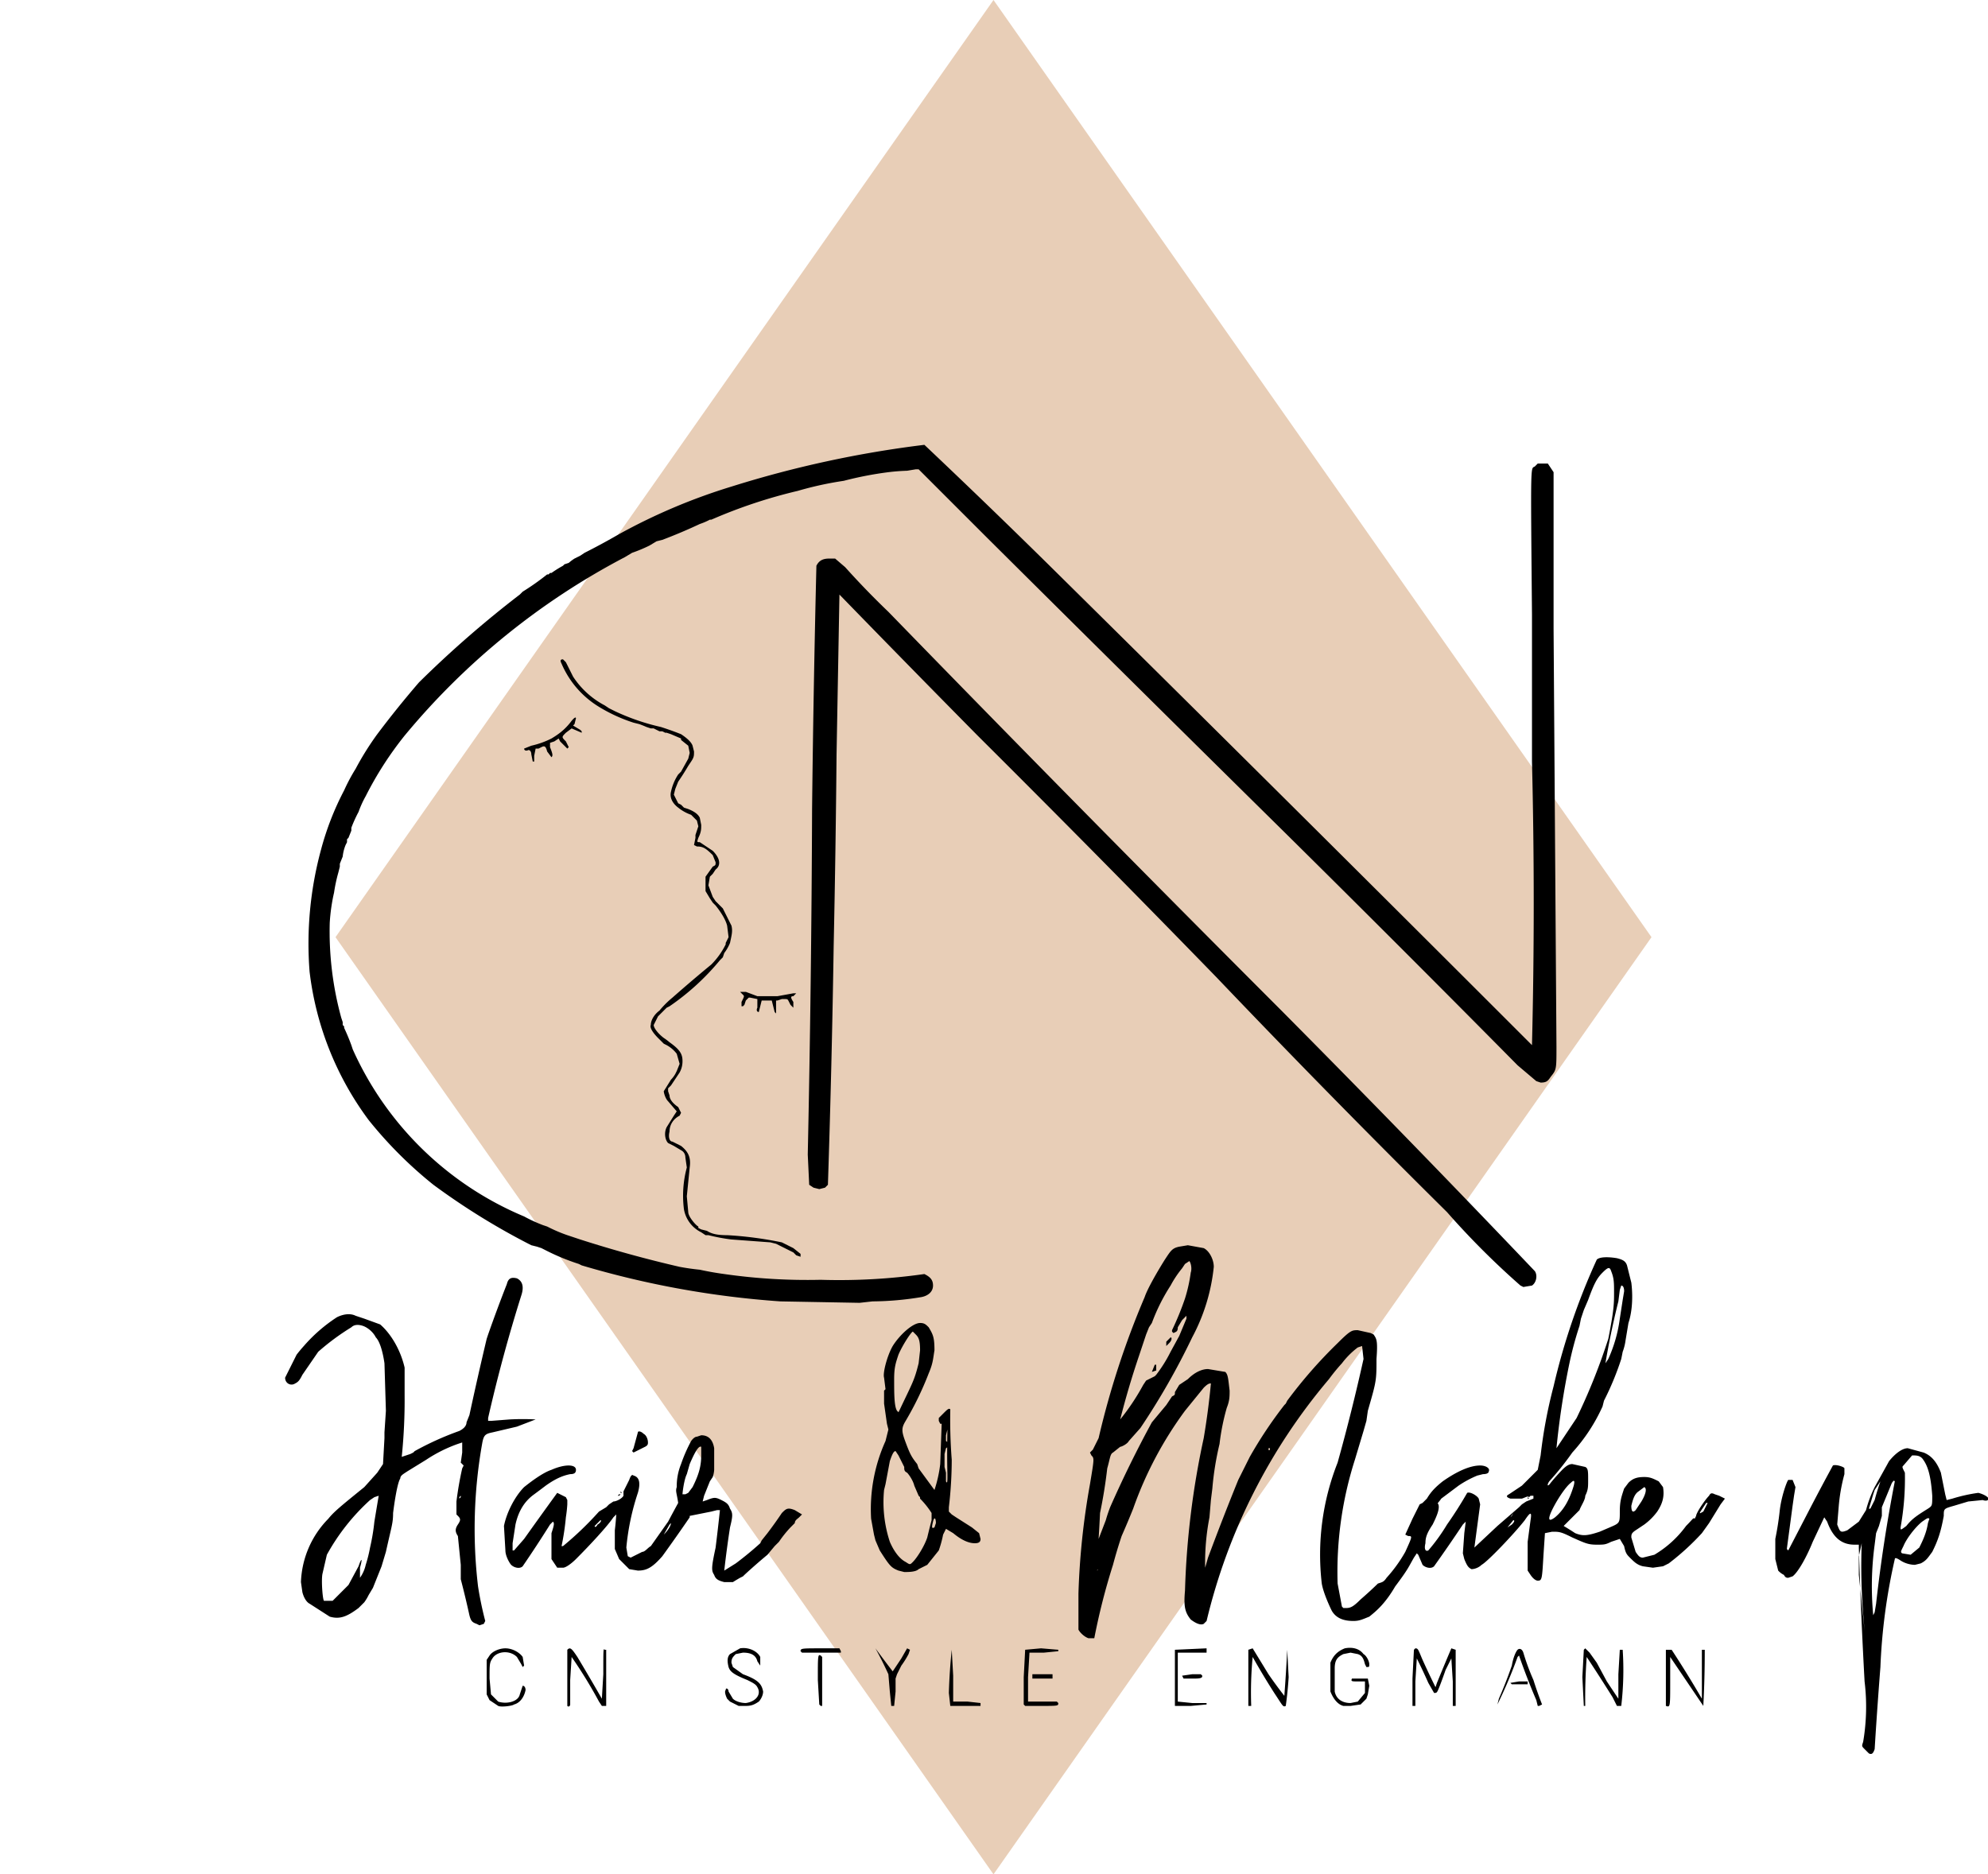 <svg width="5218.5" height="4920.9" viewBox="0 0 1380.7 1302" xmlns="http://www.w3.org/2000/svg"><path style="fill:#e8ceb7;fill-opacity:1;stroke-width:4.183;-inkscape-stroke:none;stop-color:#000" d="M124-580-333 71l457 651L581 71Z" transform="translate(566 580)"/><path style="fill:#000;stroke-width:.353" d="m732 638-3-3c-2-2-2-2-1-5a145 145 0 0 0 1-42 3896 3896 0 0 1-4-93v-2h-3c-9 0-15-5-19-16l-2-3-8 17c-4 10-10 21-14 24l-3 1c-1 0-2 0-3-2a13 13 0 0 1-4-3l-2-8v-14a205 205 0 0 0 3-19c1-10 5-21 6-22h3l2 5-1 6-1 7-2 15-2 15 1 1 14-27a1731 1731 0 0 1 17-32c2-1 8 1 8 2v4a123 123 0 0 0-4 23l-1 12c2 5 2 6 7 4l8-6 5-8a85 85 0 0 1 6-16 4144 4144 0 0 0 10-18c4-5 9-9 13-9l11 3c5 2 9 6 12 14l3 15 1 4 4-1a111 111 0 0 1 18-4c4 1 7 3 7 4s-1 2-4 1l-10 1-10 3c-7 2-7 2-7 7-2 11-4 17-8 25-3 4-4 6-8 8l-4 1c-3 0-7-1-10-3s-4-2-4-1a406 406 0 0 0-10 75 3449 3449 0 0 0-4 57c-1 3-2 4-4 3zm-3-85-1-12a432 432 0 0 1-1-49l-2 9v13a8753 8753 0 0 1 4 39zm7-13 1-6a1060 1060 0 0 1 13-85c-1-1-1 0-2 1l-7 17v6l-2 7-2 5-1 8a215 215 0 0 0-1 49l1-2zm25-40 6-5c2-4 5-10 6-17l1-3c-1-1-2 0-5 2-5 4-11 12-13 17-2 4-2 4-1 5l6 1zm-3-20c4-5 7-7 15-12 3-2 3-2 3-9-1-14-3-21-7-26-2-2-4-2-7-2l-6 7c-1 1-1 1 1 5a191 191 0 0 1-3 38c0 2 0 2 4-1zm-25-12 3-6a187 187 0 0 1 4-13l-4 6-1 3-3 10h1zm-953 137-6-4-2-4v-24l2-3c2-3 7-5 11-5 5 0 10 3 12 6l1 6-1 1-1-2-3-5c-5-5-14-4-17 1-2 3-2 4-2 14l1 11 5 5c6 2 14 0 15-5l1-3 1-3c1 0 2 1 2 3-1 5-4 9-8 10-1 1-9 2-11 1zm48 0v-39c2-2 3-1 7 5a1696 1696 0 0 1 17 29l1-17c0-18 0-18 1-17h1v39h-3l-2-3a324 324 0 0 0-19-31l-1 16v17c0 1-1 2-2 1zm119 0-6-3-2-2c-1-2-2-5-1-6 0-2 2-1 2 1l3 5c2 2 6 3 9 3 7-1 11-6 8-11-1-2-3-3-7-5-10-4-12-6-13-9-1-4-1-7 1-9l7-4c6-1 12 2 14 6v6l-2-3c-1-4-4-6-10-6l-5 1c-2 2-3 3-3 6l1 3 7 5c11 4 13 7 14 12 0 3-2 6-3 7-3 2-5 3-9 3h-5zm106 0-1-10-1-12a275 275 0 0 0-9-18 792 792 0 0 0 12 16l6-9 4-7 2 1-1 3a62 62 0 0 1-5 8l-3 6-1 3v9l-1 10h-2zm41 0-1-9a398 398 0 0 1 2-30l1 18v18h10l9 1v2H94zm52 0-1-1v-19l1-19 11-1 12 1v1l-10 1h-10l-1 17v17h20l1 1c0 2 0 2-12 2h-11zm155 0v-39l3-1 11 18a298 298 0 0 0 11 15 1179 1179 0 0 0 2-32l1 19a267 267 0 0 1-2 20c-2 1-2 0-8-9a511 511 0 0 1-15-25 260 260 0 0 0-1 34h-2zm66 0c-4-1-7-5-9-10v-20c2-5 5-8 10-10 5-1 10 0 13 4 2 1 4 5 4 7s0 2-2 2l-1-2c-1-4-2-6-5-7l-5-1-5 1c-4 2-6 4-6 10v16c1 5 5 8 11 8l5-1 5-6v-8h-5c-4 0-5 0-4-2h11l1 5-1 6-1 3-4 4-7 1h-5zm167 0-1-20 1-19 1-1 3 3 5 7 7 13a2003 2003 0 0 0 8 12v-17l1-17h2a213 213 0 0 1-1 39h-3l-3-6a1277 1277 0 0 0-18-28 386 386 0 0 0-1 34h-1zm57 0v-39h4a761 761 0 0 1 21 34v-34h2a729 729 0 0 1-1 39 331936 331936 0 0 1-23-34v17c0 18 0 18-3 17zM3 604l-1-17c0-17 0-18 2-17l1 1v34H4l-1-1zm247 1v-39l22-1v3h-20v34l10 1h10v1l-11 1h-11zm165-19 1-20 1-1c2 0 2 1 5 8a615 615 0 0 0 9 19l1-3a1878 1878 0 0 1 10-24l3 1v39h-2v-17l-1-16-4 8a353 353 0 0 1-4 11c-2 5-2 5-4 5l-4-7a398 398 0 0 0-8-17l-1 16v17h-2zm59 18 1-4a311 311 0 0 0 9-23c1-6 3-10 4-11s3-1 4 2a158 158 0 0 0 7 19 267 267 0 0 0 6 17l-2 1h-1l-1-4a482 482 0 0 1-12-31l-1 1a329 329 0 0 1-14 33zm10-14-1-1 6-1h6v2h-11zm-333-5v-2h14v3h-14v-1zm105 1-1-2 7-1h6l1 1c0 1 0 2-5 2a19864 19864 0 0 1-8 0zM-9 568l-1-1c0-2 1-2 14-2h13l1 2v1H-9zm199-10c-3-1-6-4-7-6v-25a516 516 0 0 1 8-76c3-18 3-18 1-20l-1-2 2-2 4-8a589 589 0 0 1 32-98c2-6 9-18 14-26 4-6 5-8 10-9l6-1 11 2c4 2 7 8 7 13a132 132 0 0 1-15 49 496 496 0 0 1-36 63l-8 9c-1 2-5 4-6 4l-5 4c-2 1-2 4-4 11a345 345 0 0 1-5 31 1160 1160 0 0 1-1 18l5-13a102 102 0 0 1 3-9 783 783 0 0 1 29-59l10-12 4-6c2-1 2-1 2-3l3-5 6-4c5-5 10-7 14-7l12 2c2 2 2 5 3 13 0 4 0 7-2 12a156 156 0 0 0-5 25 207 207 0 0 0-5 31l-1 8-1 12a165 165 0 0 0-3 35l2-7a1964 1964 0 0 1 21-54l8-16a297 297 0 0 1 24-36l1-1 1-2a327 327 0 0 1 35-40c9-9 10-9 14-9l9 2 2 1c2 3 3 4 2 17 0 13 0 15-4 29l-2 7-1 7-2 7-6 20a256 256 0 0 0-12 86l3 16 1 1h2c3 0 5-1 10-6a277 277 0 0 0 12-11c3-1 4-1 6-4a100 100 0 0 0 13-18c5-11 5-11 2-11l-2-1 5-11 5-10 2-1 3-3c3-5 6-8 11-12 10-7 19-11 26-11 4 0 7 2 6 4 0 1-1 2-4 2l-4 1a72 72 0 0 0-13 7l-12 9c-2 3-3 3-2 4 1 3-1 8-4 14-4 6-5 9-5 13-1 4 0 6 2 5a130 130 0 0 0 13-18 282 282 0 0 0 14-22c2-1 7 2 8 4l1 4a56975 56975 0 0 1-4 30l16-15 15-13 2-2 3-2 5-2v-2h-2l-1 1c-1-1-2 0-5 1h-8c-3-1-3-2-1-3l9-6 11-11 2-10a337 337 0 0 1 9-48 462 462 0 0 1 30-88c2-2 8-2 14-1 4 1 6 2 7 5l3 12c1 8 1 19-2 28l-2 12a36 36 0 0 1-2 8l-1 5a199 199 0 0 1-12 29l-1 4a122 122 0 0 1-21 32 206 206 0 0 1-16 20c-2 3-1 4 1 1a166 166 0 0 1 8-9c3-3 5-4 7-4l9 2c2 1 2 3 2 9 0 5 0 7-2 11 0 3-3 7-4 10l-8 8-3 3a200 200 0 0 1 8 5c5 2 8 2 17-1l7-3c7-3 7-3 7-11 0-7 1-10 3-16l3-4c3-3 6-4 11-4 4 0 6 1 10 3l3 4c1 6 0 11-4 17a42 42 0 0 1-9 9l-6 4c-3 2-3 3-3 5l3 10c2 3 3 4 5 4l8-2a74 74 0 0 0 22-20c5-5 5-6 6-5l1-2c0-2 6-11 9-14 1-2 2-2 4-1l3 1 4 2-3 4-8 13-5 7a175 175 0 0 1-23 21l-4 2-7 1-7-1c-4-1-6-3-9-6-2-2-3-3-4-8l-3-5-6 2c-4 2-5 2-10 2-6 0-8-1-17-5-8-4-9-4-14-4l-5 1-1 15c-1 17-1 18-4 18-1 0-3-1-5-4l-2-3v-20l2-15c1-6 0-6-4 0-7 9-26 29-30 31-2 2-5 3-7 3-2-1-3-2-5-7l-1-4 1-14 1-8-2 2a1082 1082 0 0 1-20 29c-2 2-6 1-8-1l-3-7-1-1-2 3c-4 7-4 8-13 20-7 12-13 17-18 21-5 2-7 3-11 3-7 0-12-2-15-7-2-4-6-13-7-19a174 174 0 0 1 11-84 1360 1360 0 0 0 18-72l-1-9-3 1a56 56 0 0 0-11 11 131 131 0 0 0-9 11 405 405 0 0 0-85 168l-2 2c-2 1-5 0-9-3-4-5-5-9-4-20a577 577 0 0 1 13-106 513 513 0 0 0 5-38c-1 0-2 0-5 3l-13 16a260 260 0 0 0-36 68 648 648 0 0 1-8 19 327 327 0 0 0-6 20 452 452 0 0 0-13 51h-4zm6-47c1-1 0-1 0 0v1-1zm288-32c2-2 2-3 1-3l-4 5 3-2zm30-5c6-5 10-12 13-22 1-4 0-4-2-2-4 3-11 14-14 21-2 5-1 6 3 3zm-29-3-2 3 1-1 1-2zm132-1 3-6h-1l-4 6c-1 2 0 1 2 0zm-47-1 4-6c3-5 4-9 2-10l-4 3c-3 2-4 6-5 10 0 4 1 5 3 3zm-203-36zm-51-7h-1c0 1 0 2 1 1v-1zm199 0 14-21a422 422 0 0 0 22-55c4-20 4-25 4-32s0-10-2-15c-1-3-2-3-6 1s-6 8-10 19l-3 7-2 6-1 5a240 240 0 0 0-7 26 560 560 0 0 0-9 59zm-303-20a157 157 0 0 0 16-24l2-3 4-2 2-1 1-1a97 97 0 0 0 10-16l6-11 5-12v-2l-3 3-3 5c0 3-1 3-3 4l-1-1v-1a198 198 0 0 0 9-22 109 109 0 0 0 4-18c1-3 0-7-1-8l-3 2-2 3a73 73 0 0 0-8 12 131 131 0 0 0-13 26l-2 3-2 5-5 15a585 585 0 0 0-13 44zm22-33 2-5h1v4l-3 1zm6-11 2-4-1 2-1 2zm4-7v-3l3-3c1 0 1 2-1 4l-2 2zm305 12 2-3a99 99 0 0 0 8-28l2-13 1-6c0-3-1-4-2-4l-1 3-1 8a561 561 0 0 0-9 43zm-784 181c-3-1-4-2-5-6a647 647 0 0 0-6-25v-10l-2-20c-2-3-2-5 0-8s2-4 0-6l-1-1v-9a233 233 0 0 1 4-23l1-2-1-1-1-1 1-7v-7l-3 1a100 100 0 0 0-22 11l-13 8c-3 2-5 3-5 5-2 3-4 16-5 24 0 7-1 9-5 27l-3 10-6 15-3 5a33 33 0 0 1-3 5l-4 4c-8 6-13 8-20 6l-14-9c-2-1-4-4-5-8l-1-7a66 66 0 0 1 19-44c4-5 9-9 25-22l9-10 4-6 1-18v-4l1-15-1-33c-1-7-3-15-6-18-2-4-6-7-9-8s-6-1-8 1a166 166 0 0 0-23 17l-11 16c-2 4-3 5-5 6-3 2-7 0-7-4l8-16a98 98 0 0 1 5-6 109 109 0 0 1 23-20c4-2 9-3 13-1l6 2 11 4c7 6 14 17 17 30v19a386 386 0 0 1-2 43l6-2 2-1 1-1a208 208 0 0 1 31-14c2-1 5-3 5-6l2-5a2593 2593 0 0 1 12-53l1-3a996 996 0 0 1 13-35c1-4 3-5 7-4 4 2 5 6 3 12a1078 1078 0 0 0-23 85v2h2l13-1a170 170 0 0 1 18 0l-13 5-17 4c-5 1-6 2-7 7a339 339 0 0 0-3 100 243 243 0 0 0 5 24l-1 2-3 1-2-1zm-100-16 11-11 7-13c2-6 3-6 1 1v7a25 25 0 0 0 4-9 98 98 0 0 0 3-12 146 146 0 0 0 3-18 9758 9758 0 0 1 3-18l-3 1-3 2a147 147 0 0 0-30 38l-3 13c-1 4 0 18 1 19h6zm89-72v-1l-1 1v1l1-1zm3-28v-2 3-1zm180 87c-4-1-6-2-7-5-2-3-2-5 1-19a1393 1393 0 0 0 3-26h-2l-4 1-10 2-5 1v1a1303 1303 0 0 1-19 27c-7 8-11 10-17 10l-6-1-7-7-3-7v-13a191 191 0 0 0 1-11l-2 2c-4 6-16 19-26 29-3 3-7 6-9 6h-4l-4-6v-18c2-6 2-7 1-8l-2 2a853 853 0 0 1-19 29c-2 2-6 1-8-1-1-1-4-6-4-10l-1-17c2-10 8-21 14-27 5-4 13-10 19-12 9-4 17-4 17 0 0 2-1 3-4 3-5 1-10 3-17 8a643 643 0 0 1-8 6c-7 5-11 12-13 21l-2 13v5h1l7-8a3931 3931 0 0 1 23-32l6 3 1 2v3a94 94 0 0 1-1 9 173 173 0 0 1-3 20h1a228 228 0 0 0 25-24l5-3 2-2 3-2c2 0 6-2 7-4v-3l1-2 3-6c1-3 2-4 3-3 4 1 5 5 3 12a169 169 0 0 0-8 38l1 6 2 1 8-4c2 0 4-3 6-4l12-17a1121 1121 0 0 1 7-13c-1-7-2-8-1-11a41 41 0 0 1 3-16 106 106 0 0 1 7-16s2-3 4-3l3-1c5 0 8 3 9 9v15a19 19 0 0 1-1 5l-2 3-4 10-1 4 3-1c5-2 6-2 10 0s5 3 6 6c2 3 2 5 0 13a749 749 0 0 0-4 30l8-5a236 236 0 0 0 17-14l1-2 4-5a284 284 0 0 0 10-14c3-3 4-4 9-2l5 3-2 2c-1 1-3 2-3 4l-3 3a79 79 0 0 0-8 10l-3 3-5 6a407 407 0 0 0-16 14l-1 1-2 1a121 121 0 0 0-5 3h-6zm-42-33c4-4 5-7 5-8l-1 1a10905 10905 0 0 1-4 7zm-46-7c2-1 3-3 2-3l-4 4c0 1 1 1 2-1zm1-6 1-1-2 2 1-1zm62-16 3-4c4-8 6-14 6-22v-6c-2-1-5 5-8 12l-2 7c-2 4-3 13-3 14h2l2-1zm150 55-4-1c-5-2-6-3-13-14l-3-7-1-4-2-11a115 115 0 0 1 10-54l2-8-1-4-2-14v-9l1-1-1-8c-1-3 2-15 6-22 5-8 14-16 19-16 3 0 4 1 6 3 3 5 4 7 4 16-1 6-1 9-4 16a220 220 0 0 1-16 33c-3 5-3 7 0 15s4 10 8 15l1 3 11 15a90 90 0 0 0 4-18l1-28h-1l-1-2v-2l3-3c3-3 4-4 5-3a356 356 0 0 0 1 35 284 284 0 0 1-2 33v3l2 2 3 2 11 7 5 4 1 4c0 2-1 3-4 3-4 0-9-2-15-7l-5-3-2 4a76 76 0 0 1-3 11l-8 10-6 3c-2 2-7 2-10 2zm6-7c3-3 8-11 10-17a497 497 0 0 1 3-12v-5a60 60 0 0 0-8-10v-1l-1-1-3-7c-1-4-4-8-5-9-2-1-2-2-2-4l-2-4-2-4-2-3c-1 0-2 1-4 7l-3 16-1 4a88 88 0 0 0 4 36c3 7 7 12 11 14 3 2 3 2 5 0zm16-27c0-3-1-5-2-1s-1 5 1 4l1-3zm8-34a674 674 0 0 1 0-31l-1 4v4c2 1 2 4 0 5l-1 4v9l1 4v6c1 2 1 0 1-5zm-33-45c9-19 10-20 13-32l1-9c0-7-1-9-3-11l-2-2c-1 0-7 9-10 16-2 6-3 9-3 17 0 10 0 19 2 22l1 1 1-2zm436 62v-1l1 1h-1zm-631-3h1l-1 1h-1l1-1zm1-1v-1l1 1h-1zm8-29 1-2 3-11c0-1 2-1 4 1 2 1 3 4 3 6 0 1 0 2-2 3l-8 4-1-1zm103-104a639 639 0 0 1-138-25l-2-1a154 154 0 0 1-24-10l-2-1-3-1-4-1a483 483 0 0 1-68-42 289 289 0 0 1-45-45 215 215 0 0 1-41-103 249 249 0 0 1 8-85 198 198 0 0 1 16-41 126 126 0 0 1 8-15 199 199 0 0 1 15-24 687 687 0 0 1 29-36 745 745 0 0 1 70-61l1-1 1-1a172 172 0 0 0 17-12h1l1-1h1a78 78 0 0 1 8-5l1-1 3-1a31 31 0 0 1 4-3l2-1 2-1 3-2a471 471 0 0 0 24-13 409 409 0 0 1 78-33 750 750 0 0 1 134-29 5802 5802 0 0 1 86 83 76467 76467 0 0 1 336 334 4022 4022 0 0 0 0-197v-102c-1-109-1-101 2-103l2-2h7l4 6v109l2 290c0 16 0 16-4 21-2 3-3 4-7 4l-3-1-13-11A20103 20103 0 0 0 325-3a71708 71708 0 0 1-206-204l-47-47h-2l-6 1a141 141 0 0 0-13 1 245 245 0 0 0-31 6 239 239 0 0 0-32 7 352 352 0 0 0-60 20h-1a46 46 0 0 1-7 3 361 361 0 0 1-26 11l-4 1-5 3a103 103 0 0 1-12 5l-5 3A499 499 0 0 0-285-69a240 240 0 0 0-27 42 70 70 0 0 0-5 11 94 94 0 0 0-5 11v2l-2 5-1 1v2l-1 2a29 29 0 0 0-2 8l-2 5v2l-1 4a108 108 0 0 0-3 14 127 127 0 0 0-3 21 226 226 0 0 0 8 66l1 3v2l1 1v1a144 144 0 0 1 5 12l1 3a226 226 0 0 0 119 116 105 105 0 0 0 13 6l3 1 2 1a104 104 0 0 0 12 5l9 3a857 857 0 0 0 69 19 163 163 0 0 0 14 2 211 211 0 0 0 17 3 405 405 0 0 0 67 4 417 417 0 0 0 72-4c4 2 6 4 6 8s-3 7-8 8a214 214 0 0 1-34 3l-9 1-55-1zm516-10-2-1a554 554 0 0 1-51-51A7946 7946 0 0 1 279 99 14395 14395 0 0 0 113-69a17405 17405 0 0 1-96-98L15-56a10615 10615 0 0 1-2 133 9478 9478 0 0 1-4 166l-2 2-4 1-4-1-3-2-1-21A13551 13551 0 0 0-2-18a12635 12635 0 0 1 3-169c2-4 5-5 9-5h4l7 6a569 569 0 0 0 30 31 27492 27492 0 0 0 273 277 12116 12116 0 0 1 176 181c2 3 1 8-2 10l-6 1zm-505-22-2-2-12-6-4-1-27-2a132 132 0 0 1-16-3h-2l-3-2a22 22 0 0 1-12-16 75 75 0 0 1 2-29l-1-7c0-2-1-4-3-5l-5-3-4-2c-2-2-3-7-1-11l5-8 2-3-6-7c-2-2-3-6-3-7l5-8a20 20 0 0 0 3-4l1-2 2-5-2-7a22 22 0 0 0-7-6l-2-1-1-1-3-3c-3-3-6-7-5-9 0-3 2-7 6-10a65 65 0 0 1 9-9 1056 1056 0 0 1 27-23 53 53 0 0 0 10-14v-1l2-4-1-8c-1-4-4-9-8-14l-2-2-2-3-3-5V29l5-7c2-1 2-1 2-3l-2-5c-5-5-7-6-11-6l-2-1 1-5V0l2-6-1-4-4-4a30 30 0 0 1-9-5c-4-3-6-7-5-11a35 35 0 0 1 5-12l2-2 5-9 1-4-1-5-5-4v-1l-7-3-3-1h-1l-2-1h-2l-4-2h-2l-3-1a89 89 0 0 0-5-2l-4-1a111 111 0 0 1-24-11 65 65 0 0 1-26-30c-1-2-1-3 1-3l2 2 5 10a59 59 0 0 0 22 20l3 2 4 2a155 155 0 0 0 32 11 221 221 0 0 1 14 5c3 2 7 5 8 8l1 4c0 3 0 4-2 7l-2 3a182 182 0 0 1-7 11l-2 5-1 4 3 6 2 1 2 2 3 1c5 2 7 4 8 6l1 5c0 3 0 5-2 9-1 3-1 3 1 3l9 6c5 5 6 10 2 13l-2 3-2 2-1 6 3 8 2 3 3 3 2 2 1 2 5 10c1 4 0 7-1 12a30 30 0 0 1-4 7l-1 3-2 2a169 169 0 0 1-35 32l-2 1-6 6-3 6c0 2 3 6 7 9a40 40 0 0 1 4 3c7 5 9 8 9 13a16 16 0 0 1-2 8l-6 9-2 2v2l1 3c0 3 3 6 6 8l2 4-1 2c-4 2-7 6-7 11-1 4 0 7 2 7l6 3c5 4 7 8 6 15l-2 20 1 11c0 3 5 9 7 10v1l2 1 4 1c3 2 7 3 14 3a258 258 0 0 1 38 5l8 4 5 4v2l-3-1zm-15-169-1-4-1-4h-7l-1 4-1 4c-1 0-2-1-1-3v-6l-5-1h-1l-2 2-1 3-1 1h-1v-3c2-4 2-4 1-5l-2-2h4l8 3h14l11-2h2l-2 2c-2 0-2 1 0 4v4l-2-2-1-2c-1-2-1-2-3-2h-2l-3 1h-1v9l-1-1zM-196-51l-1-5c0-2-1-3-2-3-2 1-3 0-3-1l5-2a60 60 0 0 0 14-5c5-3 9-6 13-11 3-4 4-4 4-3l-1 4-1 1 5 3 1 1v1l-7-3-4 3c-3 3-3 3 0 6l2 4-1 1-5-5-1-2-3 2-3 1v3c2 5 2 6 1 7l-3-4c-1-4-2-4-4-3l-2 1h-2l-1 5v4h-1z" transform="translate(566 580)"/></svg>
